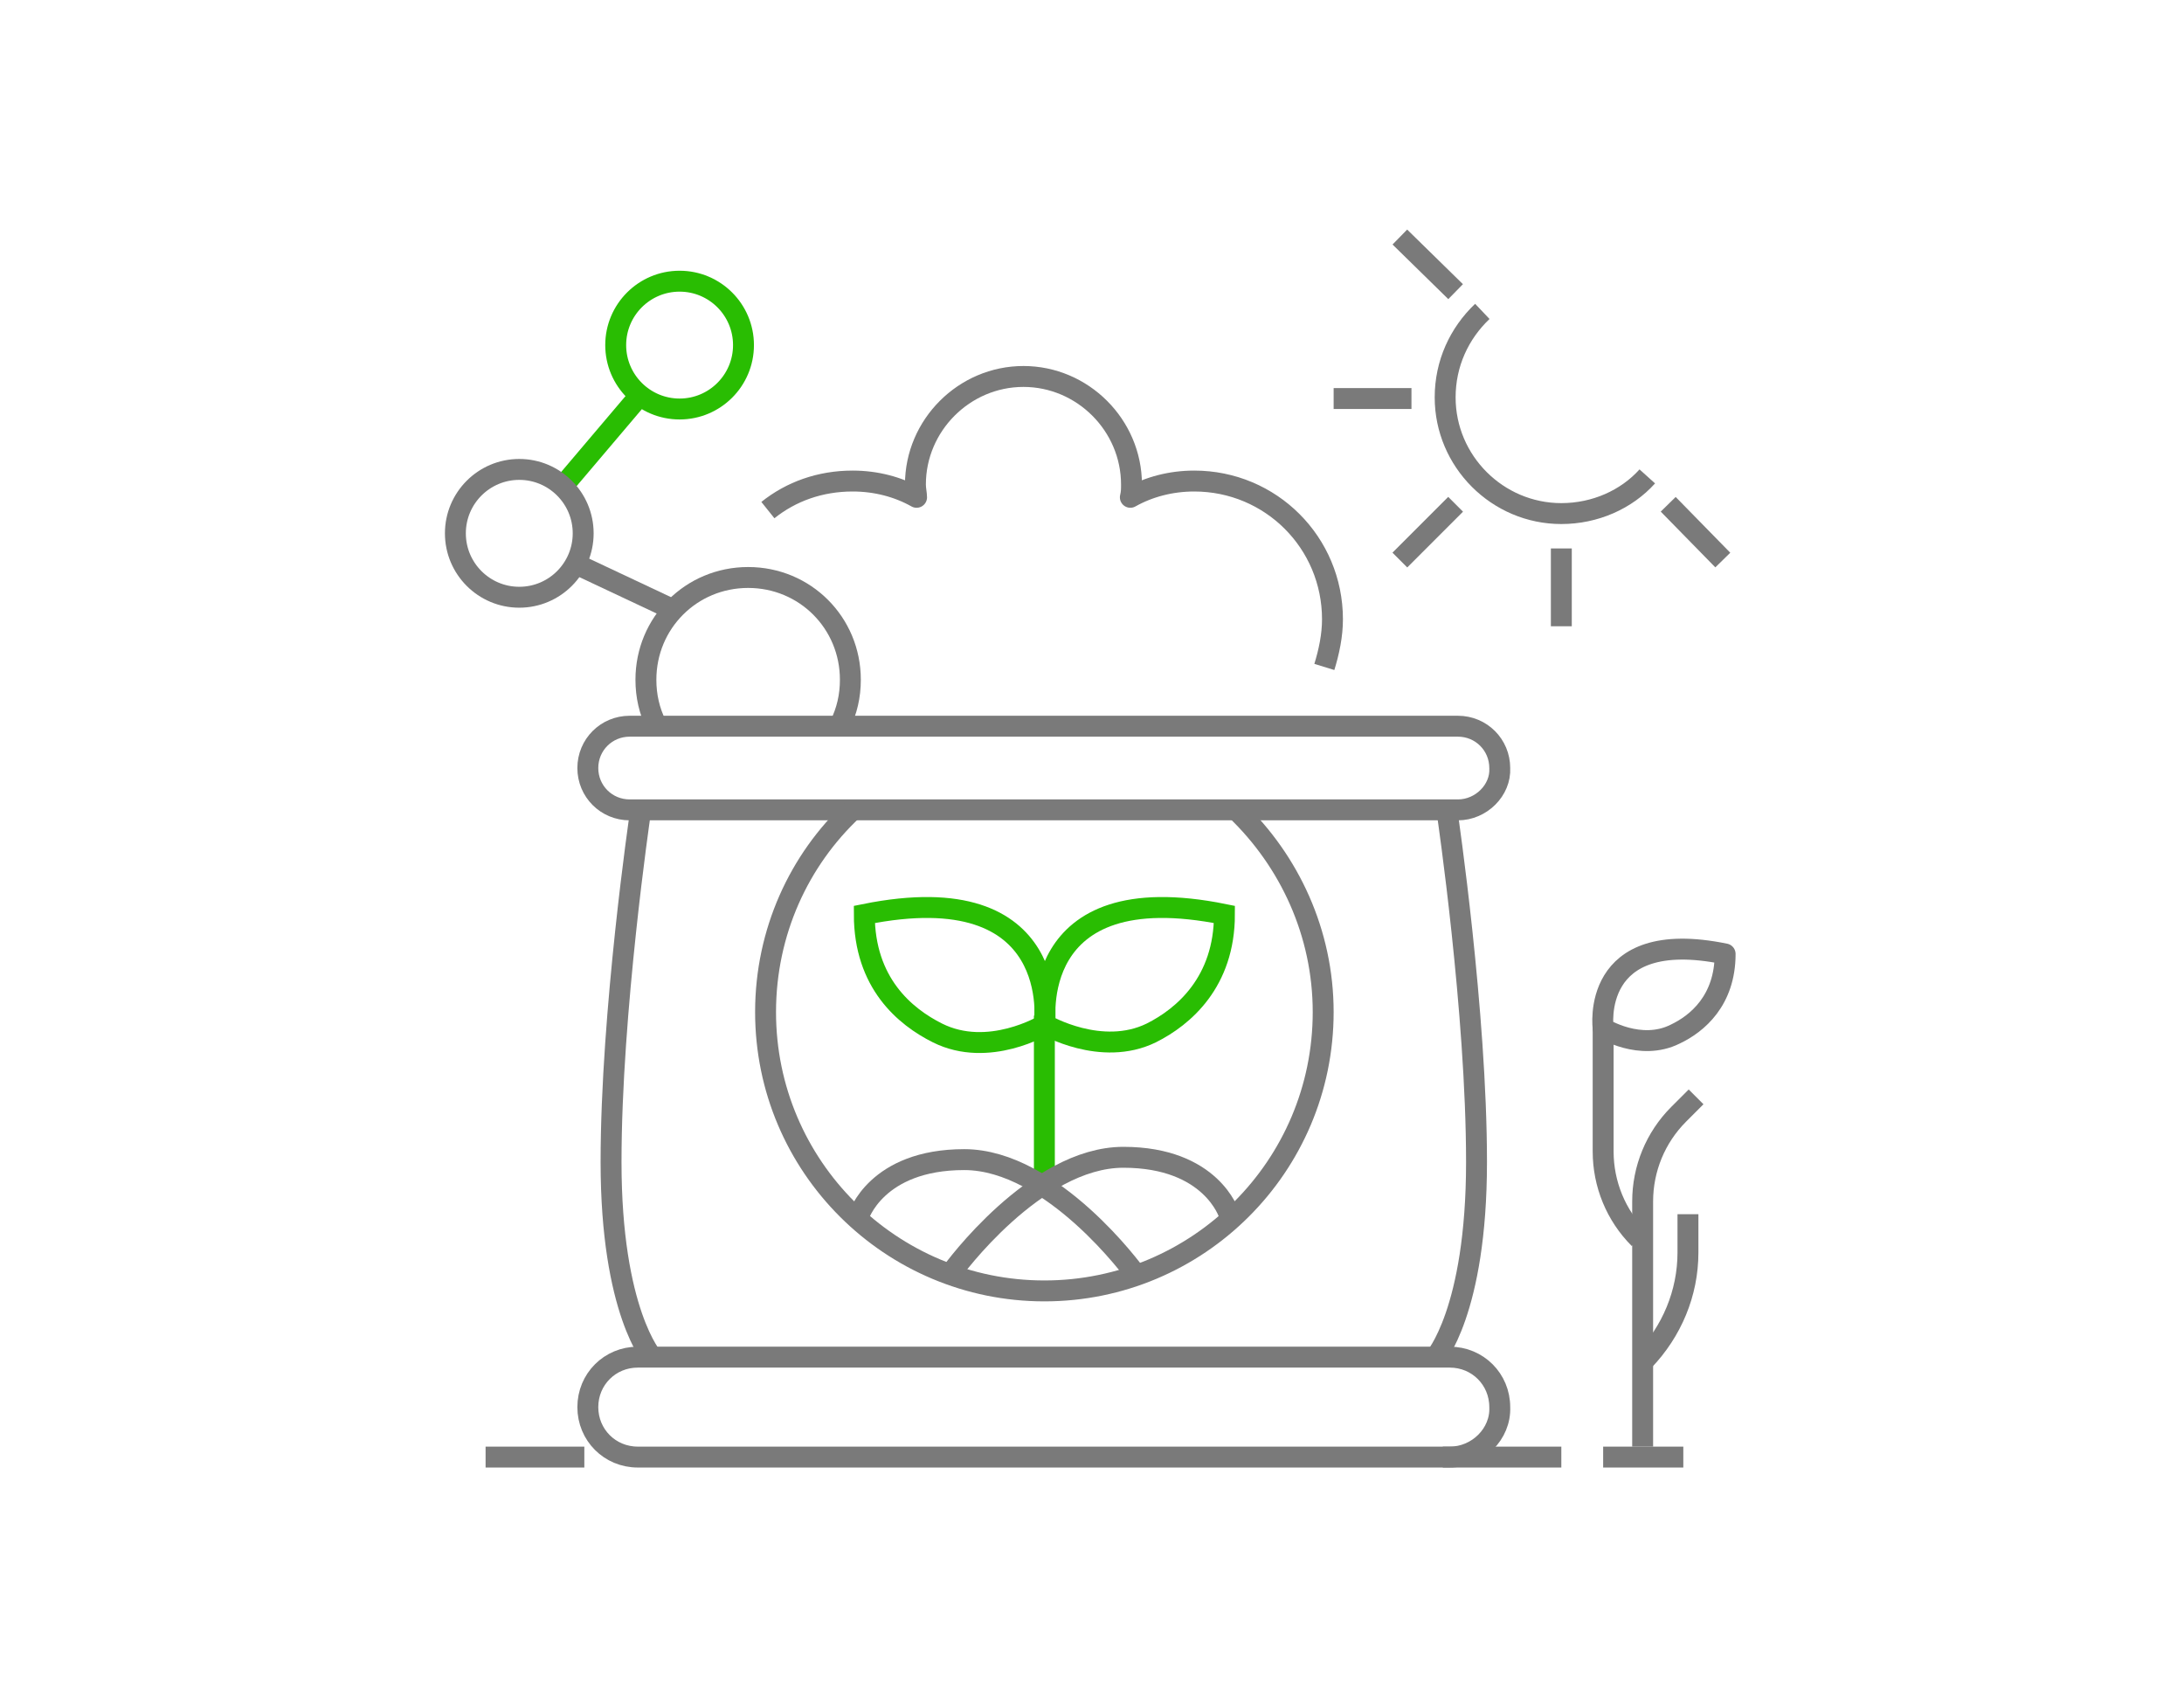 <?xml version="1.0" encoding="utf-8"?>
<!-- Generator: Adobe Illustrator 21.0.0, SVG Export Plug-In . SVG Version: 6.00 Build 0)  -->
<svg version="1.1" id="图层_1" xmlns="http://www.w3.org/2000/svg" xmlns:xlink="http://www.w3.org/1999/xlink" x="0px" y="0px"
	 viewBox="0 0 188 146" style="enable-background:new 0 0 188 146;" xml:space="preserve">
<style type="text/css">
	.st0{fill:none;stroke:#7A7A7A;stroke-width:1.8;stroke-linejoin:round;stroke-miterlimit:10;}
	.st1{fill:none;stroke:#29BD02;stroke-width:1.8;stroke-miterlimit:10;}
</style>
<g>
	<g>
		<g>
			<line class="st0" x1="138" y1="125.4" x2="144.9" y2="125.4"/>
			<line class="st0" x1="124.2" y1="125.4" x2="134.4" y2="125.4"/>
			<line class="st0" x1="41.8" y1="125.4" x2="50.3" y2="125.4"/>
		</g>
		<g>
			<g>
				<polyline class="st1" points="89.9,101.6 89.9,90.9 89.9,87.4 				"/>
				<g>
					<g>
						<path class="st0" d="M66.1,43.9c2-1.6,4.5-2.5,7.3-2.5c2,0,3.9,0.5,5.5,1.4c0-0.3-0.1-0.7-0.1-1.1c0-5.1,4.2-9.3,9.3-9.3
							c5.1,0,9.3,4.2,9.3,9.3c0,0.4,0,0.7-0.1,1.1c1.6-0.9,3.5-1.4,5.5-1.4c6.6,0,11.9,5.3,11.9,11.9c0,1.4-0.3,2.8-0.7,4.1"/>
					</g>
				</g>
				<g>
					<path class="st0" d="M55.1,70.1c0,0-2.5,17-2.5,29.9s3.6,16.9,3.6,16.9"/>
					<path class="st0" d="M124.6,70.1c0,0,2.5,17,2.5,29.9s-3.6,16.9-3.6,16.9"/>
				</g>
				<path class="st0" d="M125.5,69.7H54.2c-2,0-3.6-1.6-3.6-3.6l0,0c0-2,1.6-3.6,3.6-3.6h71.3c2,0,3.6,1.6,3.6,3.6l0,0
					C129.2,68,127.5,69.7,125.5,69.7z"/>
				<path class="st0" d="M124.8,125.4H54.9c-2.4,0-4.3-1.9-4.3-4.3l0,0c0-2.4,1.9-4.3,4.3-4.3h69.9c2.4,0,4.3,1.9,4.3,4.3l0,0
					C129.2,123.4,127.2,125.4,124.8,125.4z"/>
				<path class="st0" d="M106.4,69.7c4.6,4.4,7.5,10.6,7.5,17.4c0,13.3-10.8,24-24,24s-24-10.7-24-24c0-6.9,2.9-13.1,7.5-17.4"/>
				<g>
					<path class="st0" d="M82,109.4c0,0,7.1-9.8,14.7-9.8c7.6,0,9.1,4.9,9.1,4.9"/>
					<path class="st0" d="M97.7,109.6c0,0-7.1-9.8-14.7-9.8c-7.6,0-9.1,4.9-9.1,4.9"/>
				</g>
				<g>
					<path class="st1" d="M89.9,88.2c0,0,1.8-13-15.5-9.5c0,5.9,3.5,8.8,6.3,10.2C85.1,91.1,89.9,88.2,89.9,88.2z"/>
					<path class="st1" d="M90,88.2c0,0-1.8-13,15.4-9.5c0,5.8-3.5,8.8-6.3,10.2C94.8,91,90,88.2,90,88.2z"/>
				</g>
				<path class="st0" d="M72.3,62.4c0.6-1.2,0.9-2.5,0.9-3.9c0-4.9-3.9-8.8-8.8-8.8c-4.9,0-8.8,3.9-8.8,8.8c0,1.4,0.3,2.7,0.9,3.9"
					/>
				<circle class="st1" cx="58.5" cy="29.7" r="5.5"/>
				<line class="st0" x1="58" y1="52.5" x2="49.5" y2="48.5"/>
				<line class="st1" x1="48.4" y1="41.9" x2="55.1" y2="34"/>
				<circle class="st0" cx="44.7" cy="45.9" r="5.5"/>
			</g>
			<g>
				<path class="st0" d="M141.8,41c-1.8,2-4.5,3.2-7.4,3.2c-5.5,0-10-4.5-10-10c0-2.9,1.2-5.5,3.2-7.4"/>
				<line class="st0" x1="120.5" y1="20.4" x2="125.3" y2="25.1"/>
				<line class="st0" x1="114.8" y1="34.3" x2="121.5" y2="34.3"/>
				<line class="st0" x1="120.5" y1="48.2" x2="125.3" y2="43.4"/>
				<line class="st0" x1="134.4" y1="53.9" x2="134.4" y2="47.2"/>
				<line class="st0" x1="148.3" y1="48.2" x2="143.6" y2="43.4"/>
			</g>
		</g>
		<g>
			<path class="st0" d="M141.4,124.5v-21.1c0-2.8,1.1-5.5,3.1-7.5l1.5-1.5"/>
			<path class="st0" d="M138,88v11.1c0,2.8,1.1,5.5,3.1,7.5l0,0"/>
			<path class="st0" d="M138,88.5c0,0-1.2-8.8,10.5-6.4c0,4-2.4,6-4.3,6.9C141.2,90.5,138,88.5,138,88.5z"/>
		</g>
	</g>
	<path class="st0" d="M145.3,104.5v3.3c0,3.5-1.4,6.8-3.8,9.3l0,0"/>
</g>
</svg>
